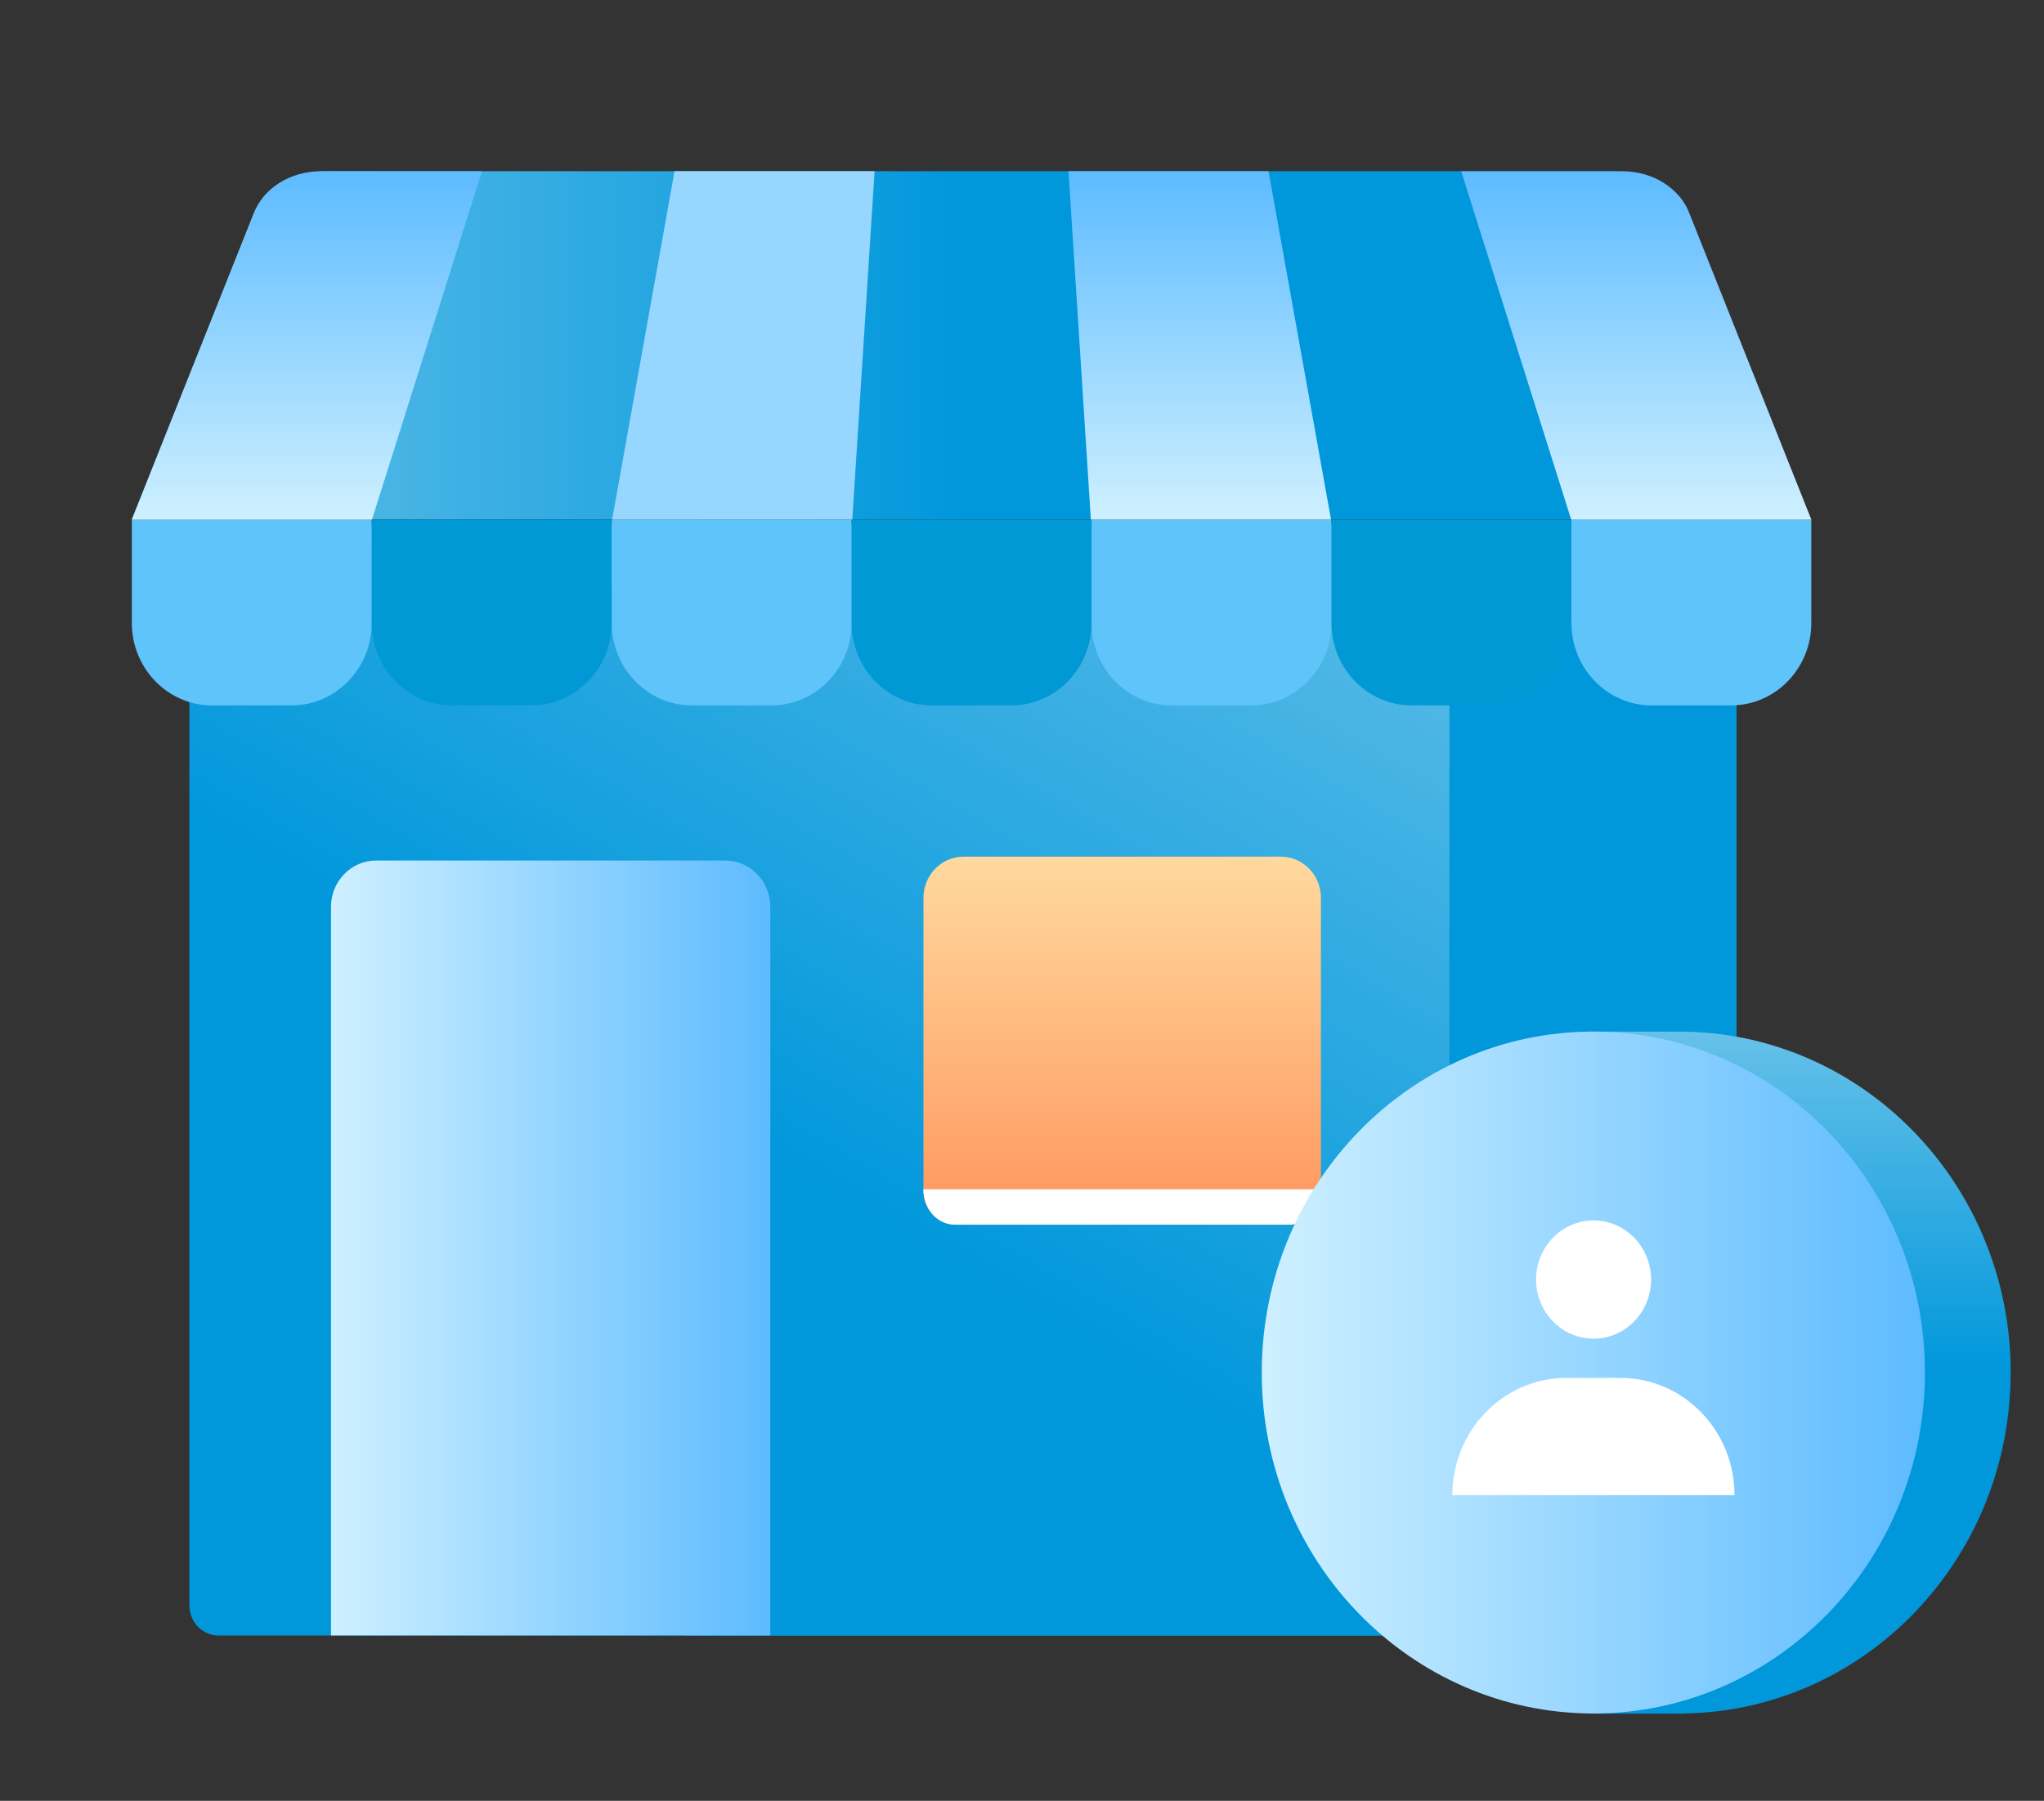 <svg width="143" height="126" viewBox="0 0 143 126" fill="none" xmlns="http://www.w3.org/2000/svg">
<rect x="0" y="0" width="143" height="126" fill="#333333" stroke="none"/>
<path d="M120.283 36.676H48.021C47.355 36.676 46.815 37.231 46.815 37.915V113.192C46.815 113.877 47.355 114.432 48.021 114.432H120.283C120.949 114.432 121.489 113.877 121.489 113.192V37.915C121.489 37.231 120.949 36.676 120.283 36.676Z" fill="url(#paint0_linear_244_59)"/>
<path d="M99.358 36.676H15.296C14.166 36.676 13.25 37.618 13.25 38.78V112.328C13.25 113.49 14.166 114.432 15.296 114.432H99.358C100.488 114.432 101.404 113.49 101.404 112.328V38.78C101.404 37.618 100.488 36.676 99.358 36.676Z" fill="url(#paint1_linear_244_59)"/>
<path d="M67.4 59.938H89.614C91.156 59.938 92.412 61.229 92.412 62.816V83.342C92.412 84.639 91.387 85.688 90.131 85.688H66.887C65.626 85.688 64.606 84.634 64.606 83.342V62.816C64.606 61.229 65.862 59.938 67.404 59.938H67.4Z" fill="url(#paint2_linear_244_59)"/>
<path d="M92.412 83.21C92.412 84.577 91.442 85.684 90.246 85.684H66.767C65.57 85.684 64.601 84.577 64.601 83.21H92.412Z" fill="white"/>
<path d="M126.551 36.348H9.223L17.623 15.275C18.316 13.314 20.381 11.979 22.717 11.979H113.051C115.388 11.979 117.453 13.314 118.145 15.275L126.546 36.348H126.551Z" fill="url(#paint3_linear_244_59)"/>
<path d="M9.223 36.348H26.006V43.586C26.006 46.773 23.489 49.356 20.394 49.356H14.834C11.735 49.356 9.223 46.768 9.223 43.586V36.348Z" fill="#5EC4FA"/>
<path d="M26.005 36.348H42.792V43.586C42.792 46.772 40.275 49.356 37.181 49.356H31.621C28.522 49.356 26.009 46.768 26.009 43.586V36.348H26.005Z" fill="#0099D6"/>
<path d="M42.793 36.348H59.581V43.586C59.581 46.772 57.063 49.356 53.969 49.356H48.409C45.31 49.356 42.798 46.768 42.798 43.586V36.348H42.793Z" fill="#5EC4FA"/>
<path d="M59.575 36.348H76.363V43.586C76.363 46.772 73.846 49.356 70.751 49.356H65.191C62.092 49.356 59.58 46.768 59.58 43.586V36.348H59.575Z" fill="#0099D6"/>
<path d="M76.363 36.348H93.151V43.586C93.151 46.773 90.634 49.356 87.54 49.356H81.979C78.88 49.356 76.368 46.768 76.368 43.586V36.348H76.363Z" fill="#5EC4FA"/>
<path d="M93.147 36.348H109.934V43.586C109.934 46.772 107.417 49.356 104.323 49.356H98.762C95.663 49.356 93.151 46.768 93.151 43.586V36.348H93.147Z" fill="#0099D6"/>
<path d="M109.934 36.348H126.721V43.586C126.721 46.772 124.204 49.356 121.11 49.356H115.549C112.451 49.356 109.938 46.768 109.938 43.586V36.348H109.934Z" fill="#5EC4FA"/>
<path d="M26.024 36.348L33.718 11.984H22.422C20.26 11.984 18.348 13.219 17.711 15.033L9.223 36.353H26.024V36.348Z" fill="url(#paint4_linear_244_59)"/>
<path d="M42.825 36.348L47.19 11.979H61.188L59.627 36.348H42.825Z" fill="url(#paint5_linear_244_59)"/>
<path d="M109.92 36.348L102.226 11.984H113.522C115.683 11.984 117.595 13.219 118.233 15.033L126.721 36.353H109.92V36.348Z" fill="url(#paint6_linear_244_59)"/>
<path d="M93.118 36.348L88.749 11.979H74.751L76.317 36.348H93.118Z" fill="url(#paint7_linear_244_59)"/>
<path d="M26.311 60.209H50.737C52.478 60.209 53.891 61.662 53.891 63.452V114.427H23.156V63.452C23.156 61.662 24.57 60.209 26.311 60.209Z" fill="url(#paint8_linear_244_59)"/>
<path d="M140.67 96.033C140.67 82.858 130.283 72.177 117.472 72.177H111.122L111.196 73.07C101.433 75.886 94.269 85.1 94.269 96.037C94.269 106.975 101.77 116.621 111.879 119.195L111.117 119.898H117.874L117.864 119.888C130.491 119.67 140.665 109.079 140.665 96.042L140.67 96.033Z" fill="url(#paint9_linear_244_59)"/>
<path d="M111.472 119.888C124.284 119.888 134.67 109.208 134.67 96.033C134.67 82.857 124.284 72.177 111.472 72.177C98.66 72.177 88.274 82.857 88.274 96.033C88.274 109.208 98.66 119.888 111.472 119.888Z" fill="url(#paint10_linear_244_59)"/>
<path d="M111.487 93.663C113.709 93.663 115.51 91.811 115.51 89.526C115.51 87.242 113.709 85.39 111.487 85.39C109.266 85.39 107.465 87.242 107.465 89.526C107.465 91.811 109.266 93.663 111.487 93.663Z" fill="white"/>
<path d="M109.58 96.408H113.371C117.772 96.408 121.347 100.084 121.347 104.61H101.608C101.608 100.084 105.183 96.408 109.584 96.408H109.58Z" fill="white"/>
<defs>
<linearGradient id="paint0_linear_244_59" x1="83.965" y1="178.728" x2="84.317" y2="-6.163" gradientUnits="userSpaceOnUse">
<stop stop-color="#66C1E9"/>
<stop offset="0.5" stop-color="#0097DB"/>
<stop offset="1" stop-color="#0097DB"/>
</linearGradient>
<linearGradient id="paint1_linear_244_59" x1="86.958" y1="21.829" x2="17.763" y2="140.454" gradientUnits="userSpaceOnUse">
<stop stop-color="#66C1E9"/>
<stop offset="0.5" stop-color="#0097DB"/>
<stop offset="1" stop-color="#0097DB"/>
</linearGradient>
<linearGradient id="paint2_linear_244_59" x1="78.507" y1="84.515" x2="78.507" y2="57.202" gradientUnits="userSpaceOnUse">
<stop stop-color="#FF9960"/>
<stop offset="1" stop-color="#FFE0A5"/>
</linearGradient>
<linearGradient id="paint3_linear_244_59" x1="9.223" y1="24.166" x2="126.551" y2="24.166" gradientUnits="userSpaceOnUse">
<stop stop-color="#66C1E9"/>
<stop offset="0.5" stop-color="#0097DB"/>
<stop offset="1" stop-color="#0097DB"/>
</linearGradient>
<linearGradient id="paint4_linear_244_59" x1="21.47" y1="36.348" x2="21.47" y2="11.979" gradientUnits="userSpaceOnUse">
<stop stop-color="#CEF0FF"/>
<stop offset="1" stop-color="#5DBBFF"/>
</linearGradient>
<linearGradient id="paint5_linear_244_59" x1="52.006" y1="0.182" x2="52.006" y2="0.182" gradientUnits="userSpaceOnUse">
<stop stop-color="#CEF0FF"/>
<stop offset="1" stop-color="#5DBBFF"/>
</linearGradient>
<linearGradient id="paint6_linear_244_59" x1="114.469" y1="36.348" x2="114.469" y2="11.979" gradientUnits="userSpaceOnUse">
<stop stop-color="#CEF0FF"/>
<stop offset="1" stop-color="#5DBBFF"/>
</linearGradient>
<linearGradient id="paint7_linear_244_59" x1="83.932" y1="36.348" x2="83.932" y2="11.979" gradientUnits="userSpaceOnUse">
<stop stop-color="#CEF0FF"/>
<stop offset="1" stop-color="#5DBBFF"/>
</linearGradient>
<linearGradient id="paint8_linear_244_59" x1="23.156" y1="87.318" x2="53.896" y2="87.318" gradientUnits="userSpaceOnUse">
<stop stop-color="#CEF0FF"/>
<stop offset="1" stop-color="#5DBBFF"/>
</linearGradient>
<linearGradient id="paint9_linear_244_59" x1="117.467" y1="119.888" x2="117.467" y2="72.172" gradientUnits="userSpaceOnUse">
<stop stop-color="#0097DB"/>
<stop offset="0.5" stop-color="#0097DB"/>
<stop offset="1" stop-color="#66C1E9"/>
</linearGradient>
<linearGradient id="paint10_linear_244_59" x1="88.274" y1="96.033" x2="134.674" y2="96.033" gradientUnits="userSpaceOnUse">
<stop stop-color="#CEF0FF"/>
<stop offset="1" stop-color="#5DBBFF"/>
</linearGradient>
</defs>
</svg>
